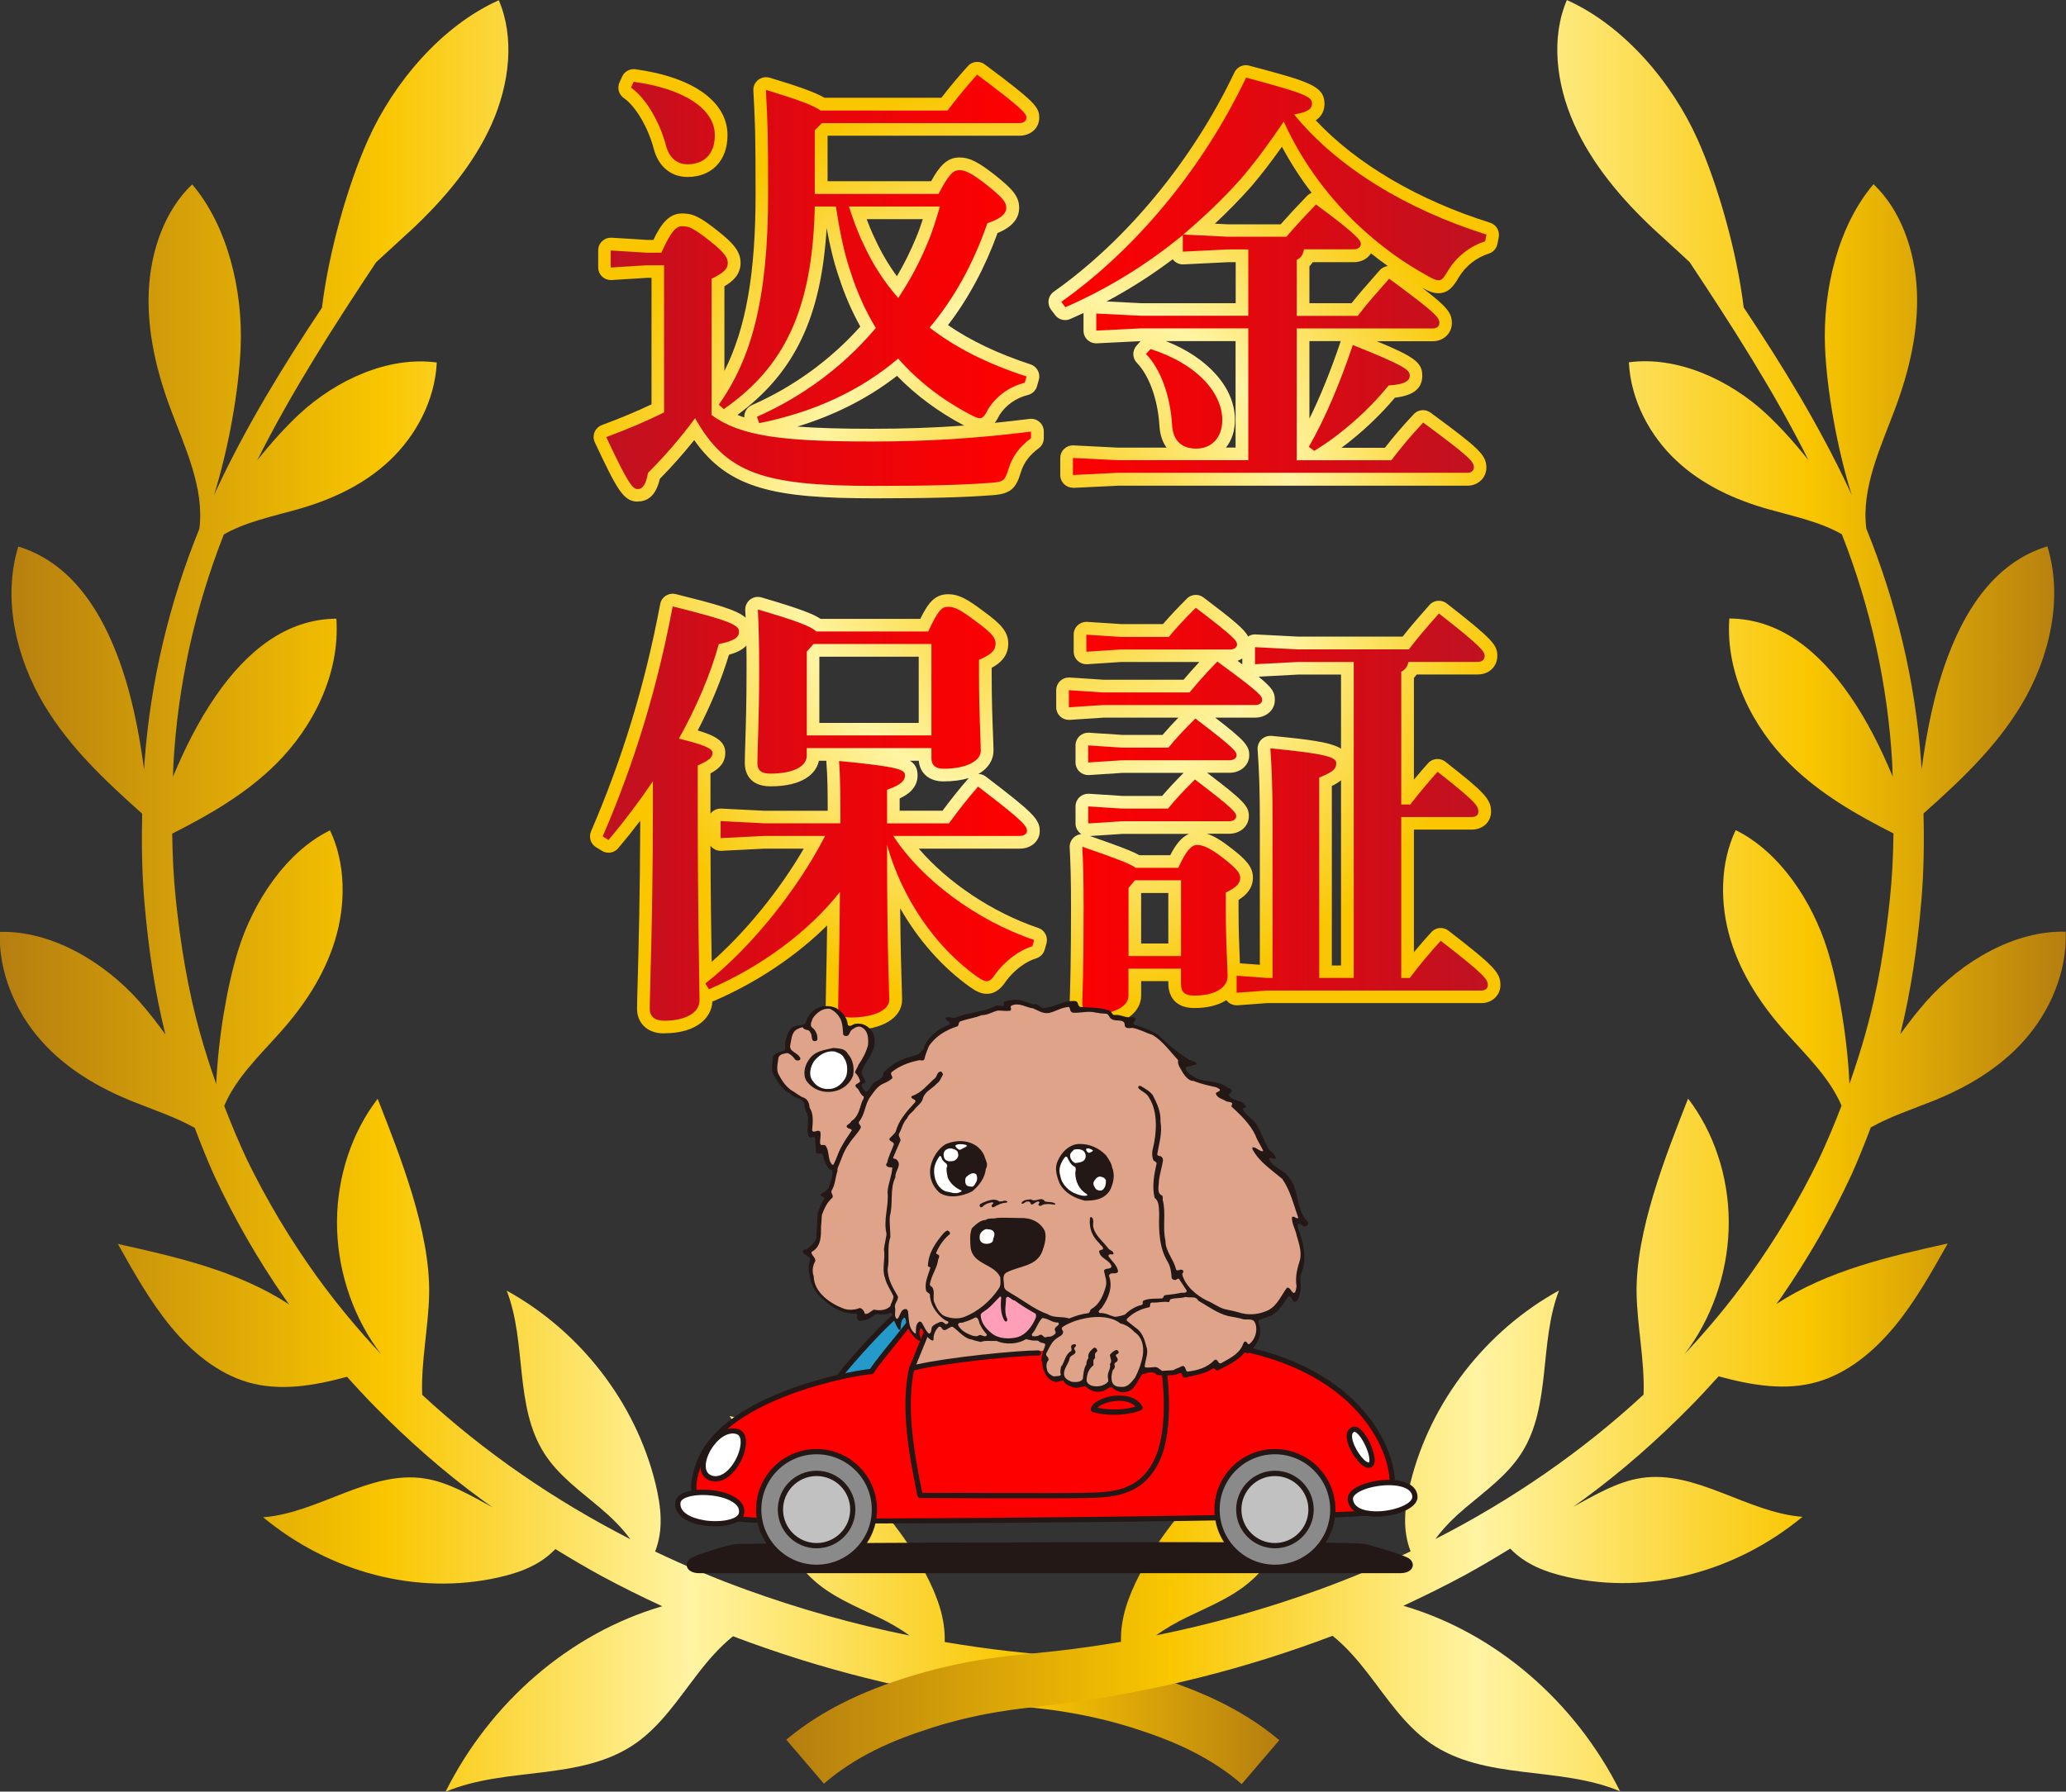 <?xml version="1.0" encoding="UTF-8"?><svg id="b" xmlns="http://www.w3.org/2000/svg" xmlns:xlink="http://www.w3.org/1999/xlink" viewBox="0 0 326.21 282.96"><rect x="0" y="0" width="326.21" height="282.96" fill="#333333" stroke="none"/><defs><style>.h{fill:#fff;}.i{fill:#239aca;}.j{fill:#221714;}.k{fill:url(#f);}.l{fill:url(#g);}.m{fill:#dfa38a;}.n{fill:#ff9eb7;}.o{fill:url(#e);}.p{fill:url(#d);}.q{fill:#c1c1c1;}.r{fill:#8a8a8a;}.s{fill:#231815;}.t{fill:red;}</style><linearGradient id="d" x1="0" y1="141.48" x2="202.01" y2="141.48" gradientTransform="matrix(1, 0, 0, 1, 0, 0)" gradientUnits="userSpaceOnUse"><stop offset="0" stop-color="#b57e10"/><stop offset=".3" stop-color="#f9c600"/><stop offset=".54" stop-color="#fff4a3"/><stop offset=".8" stop-color="#f9c600"/><stop offset="1" stop-color="#b57e10"/></linearGradient><linearGradient id="e" x1="124.19" x2="326.21" xlink:href="#d"/><radialGradient id="f" cx="165.04" cy="86.5" fx="165.04" fy="86.5" r="74.33" gradientTransform="matrix(1, 0, 0, 1, 0, 0)" gradientUnits="userSpaceOnUse"><stop offset="0" stop-color="#f9c600"/><stop offset=".54" stop-color="#fff4a3"/><stop offset="1" stop-color="#f9c600"/></radialGradient><linearGradient id="g" x1="95.16" y1="86.5" x2="234.92" y2="86.5" gradientTransform="matrix(1, 0, 0, 1, 0, 0)" gradientUnits="userSpaceOnUse"><stop offset="0" stop-color="#bf1222"/><stop offset=".21" stop-color="#e00810"/><stop offset=".39" stop-color="#f60204"/><stop offset=".5" stop-color="red"/><stop offset=".65" stop-color="#ef0408"/><stop offset=".95" stop-color="#c5101e"/><stop offset="1" stop-color="#bf1222"/></linearGradient></defs><g id="c"><g><g><path class="p" d="M181.28,264.44c-3.64-1.06-7.35-1.88-11.08-2.44-1.87-.28-3.74-.51-5.61-.67l-5.31-.56c-3.38-.38-6.76-.87-10.12-1.44,.12-3.7-1.12-7.15-3.01-10.77-6.61-12.7-18.16-21.83-30.95-24.92,5.35,7.78,6.19,19.08,12.82,25.5,3.09,3,7.07,4.52,10.82,6.35,1.64,.8,3.27,1.72,4.77,2.82-8.74-1.77-17.36-4.19-25.75-7.23-4.89-1.77-9.71-3.79-14.42-6.04,1.31-3.35,1-6.89,.04-10.8-3.17-12.86-11.97-24.06-23.47-30.4,3.19,8.26,1.17,18.25,5.93,25.7,2.22,3.48,5.66,5.93,8.79,8.58,1.75,1.48,3.45,3.12,4.79,4.97-11.92-6.1-23.06-13.72-32.86-22.8-.2-5.25,1.01-10.8,1.1-15.96,.18-9.78-4.56-21.71-8.13-30.79-4.07,5.29-6.38,12.26-6.42,19.37-.04,7.1,2.2,14.28,6.21,19.95,.24,.34,.49,.68,.75,1.01-3.66-3.89-7.08-8.02-10.22-12.37-4.15-5.78-7.82-11.91-10.94-18.32-1.31-2.79-2.5-5.64-3.61-8.53,1.89-4.45,5.63-8,8.83-11.59,3.71-4.16,6.97-8.98,8.67-14.57,1.71-5.59,1.72-12.05-.79-17.35-6.83,3.34-12.09,11.11-14.53,19.02-1.76,5.72-3.12,13.82-3.44,21.05-.93-2.66-1.8-5.35-2.56-8.07-1.93-6.89-3.07-13.98-3.82-21.1-.36-3.45-.52-6.91-.57-10.38,5.84-2.96,11.57-6.23,16.36-10.97,5.85-5.8,10.17-14.24,9.56-22.98-7.94,.06-14.16,5.14-19.03,12.19-2.72,3.94-4.89,8.27-6.77,12.78,.03-.71,.05-1.43,.08-2.14,.7-12.35,3.41-24.58,7.95-36.13,3.51-2.01,7.75-2.86,11.65-3.97,5.22-1.48,10.36-3.79,14.49-7.67,4.14-3.88,7.19-9.47,7.49-15.52-7.57-1.03-15.85,2.7-21.73,8.17-2.11,1.96-4.4,4.5-6.63,7.29,5.44-10.86,12.04-21.13,18.76-31.27,1.84-1.74,3.75-3.42,5.56-5.11,5.18-4.84,9.88-10.4,12.72-16.77,2.83-6.37,3.63-13.65,1.11-19.52-9.02,4.03-16.6,13-20.64,22.01-3.24,7.25-6.22,17.78-7.28,26.54-6.09,9.15-11.9,18.59-16.64,28.72-.14,.3-.27,.6-.41,.9,2.34-7.51,3.93-16.61,4.21-23.37,.37-9.02-2.1-19.21-7.66-25.72-4.33,4.11-6.58,10.55-6.85,16.92s1.25,12.69,3.45,18.56c2.28,6.1,5.36,12.51,4.54,18.91-4.75,11.66-7.72,24.14-8.65,36.71-.03,.44-.05,.89-.08,1.33-.82-6.18-2.03-12.26-4.21-18-3.12-8.21-7.99-14.9-15.65-17.23-2.56,8.29-.29,17.68,4.06,24.96,4.07,6.81,9.78,12.12,15.5,17.23-.11,4.65-.04,9.3,.35,13.95,.61,7.03,1.6,14.05,3.32,20.92-1.39-1.93-2.78-3.7-4.11-5.2-5.67-6.39-14.02-11.23-22.04-11-.22,6.37,2.48,12.58,6.47,17.11,3.99,4.53,9.17,7.52,14.51,9.67,3.24,1.3,6.73,2.45,9.8,4.17,.95,2.52,1.95,5.02,3.05,7.47,3.15,6.78,6.89,13.28,11.14,19.42,.23,.34,.49,.67,.73,1-8.12-5.29-17.69-7.48-27.06-9.56,2.57,4.59,5.17,9.21,8.46,13.18,3.29,3.97,7.36,7.28,12.03,8.65,5.13,1.5,10.49,.56,15.69-.85,1.46,1.62,2.94,3.23,4.47,4.78,5.24,5.31,10.84,10.27,16.86,14.66,.54,.4,1.1,.78,1.65,1.17-3.49-1.87-6.95-3.97-10.76-4.55-8.67-1.32-16.74,5.47-25.46,6.13,10.54,8.71,24.27,12.38,37.11,9.51,3.59-.8,6.67-2.02,9.03-4.49,2.38,1.46,4.79,2.89,7.24,4.23,3.16,1.7,6.37,3.29,9.63,4.8-14.61,4.27-27.16,15.18-34.21,29.3,9.61-4.05,21.36-1.62,29.98-7.62,4.03-2.8,6.83-7.12,9.88-11.06,1.64-2.13,3.46-4.22,5.53-5.88,13.69,5.2,27.98,8.78,42.49,10.68l5.51,.68c1.71,.18,3.4,.41,5.08,.7,3.36,.57,6.67,1.36,9.91,2.37,3.26,1.03,6.46,2.21,9.34,3.66,2.92,1.46,5.63,3.21,7.99,5.26l5.94-6.94c-6.15-5.18-13.56-8.27-20.73-10.35Z"/><path class="o" d="M326.19,147.15c-8.02-.23-16.37,4.61-22.04,11-1.33,1.5-2.72,3.27-4.11,5.2,1.71-6.87,2.71-13.9,3.32-20.92,.4-4.65,.47-9.3,.35-13.95,5.73-5.11,11.43-10.42,15.5-17.23,4.35-7.28,6.62-16.68,4.06-24.96-7.66,2.32-12.54,9.01-15.65,17.23-2.18,5.74-3.39,11.82-4.21,18-.03-.44-.05-.89-.08-1.33-.93-12.57-3.9-25.04-8.65-36.71-.81-6.41,2.26-12.82,4.54-18.91,2.2-5.88,3.72-12.2,3.45-18.56-.28-6.37-2.52-12.81-6.85-16.92-5.56,6.51-8.03,16.7-7.66,25.72,.28,6.76,1.87,15.86,4.21,23.37-.14-.3-.27-.6-.41-.9-4.74-10.13-10.54-19.57-16.64-28.72-1.07-8.76-4.04-19.29-7.28-26.54-4.04-9.01-11.62-17.98-20.64-22.01-2.52,5.88-1.72,13.15,1.11,19.52,2.83,6.37,7.53,11.93,12.72,16.77,1.81,1.68,3.72,3.37,5.56,5.11,6.72,10.14,13.33,20.42,18.76,31.27-2.23-2.79-4.53-5.33-6.63-7.29-5.87-5.47-14.16-9.19-21.73-8.17,.3,6.05,3.36,11.65,7.49,15.52,4.14,3.88,9.27,6.19,14.49,7.67,3.9,1.11,8.14,1.96,11.65,3.97,4.54,11.55,7.25,23.78,7.95,36.13,.03,.71,.06,1.43,.08,2.14-1.88-4.51-4.05-8.85-6.77-12.78-4.87-7.05-11.09-12.13-19.03-12.19-.61,8.75,3.71,17.19,9.56,22.98,4.79,4.74,10.52,8.01,16.36,10.97-.04,3.47-.21,6.93-.57,10.38-.75,7.12-1.89,14.21-3.82,21.1-.76,2.72-1.63,5.41-2.56,8.07-.33-7.22-1.68-15.32-3.44-21.05-2.44-7.91-7.7-15.68-14.53-19.02-2.51,5.3-2.5,11.76-.79,17.35,1.71,5.59,4.97,10.41,8.68,14.57,3.2,3.59,6.93,7.14,8.83,11.59-1.1,2.88-2.29,5.73-3.61,8.53-3.12,6.41-6.79,12.54-10.94,18.32-3.14,4.35-6.56,8.47-10.22,12.37,.25-.34,.5-.67,.75-1.01,4.01-5.67,6.25-12.85,6.21-19.95-.04-7.1-2.35-14.07-6.42-19.37-3.57,9.08-8.3,21.01-8.13,30.79,.09,5.17,1.3,10.71,1.1,15.96-9.8,9.08-20.94,16.71-32.86,22.8,1.34-1.85,3.04-3.5,4.79-4.97,3.14-2.65,6.57-5.11,8.79-8.58,4.76-7.45,2.74-17.44,5.93-25.7-11.5,6.34-20.3,17.54-23.47,30.4-.96,3.92-1.27,7.46,.04,10.8-4.71,2.25-9.53,4.26-14.42,6.04-8.39,3.05-17.01,5.46-25.76,7.23,1.5-1.1,3.14-2.02,4.77-2.82,3.75-1.83,7.72-3.35,10.82-6.35,6.63-6.42,7.47-17.72,12.82-25.5-12.79,3.1-24.34,12.22-30.95,24.92-1.88,3.62-3.12,7.08-3.01,10.77-3.36,.57-6.73,1.06-10.12,1.44l-5.31,.56c-1.87,.17-3.74,.39-5.61,.67-3.73,.56-7.44,1.38-11.08,2.44-7.16,2.08-14.58,5.18-20.73,10.35l5.94,6.94c2.36-2.04,5.07-3.8,7.99-5.26,2.88-1.45,6.09-2.63,9.34-3.66,3.24-1.01,6.55-1.8,9.91-2.37,1.68-.28,3.37-.52,5.08-.7l5.51-.68c14.51-1.9,28.8-5.48,42.49-10.68,2.06,1.66,3.88,3.75,5.53,5.88,3.05,3.94,5.85,8.26,9.88,11.06,8.63,6,20.38,3.57,29.98,7.62-7.05-14.12-19.61-25.03-34.21-29.3,3.25-1.51,6.47-3.1,9.63-4.8,2.45-1.34,4.86-2.77,7.24-4.23,2.37,2.46,5.44,3.68,9.03,4.49,12.83,2.86,26.56-.8,37.11-9.51-8.73-.66-16.8-7.45-25.46-6.13-3.82,.58-7.28,2.69-10.76,4.55,.55-.39,1.11-.77,1.65-1.17,6.01-4.39,11.62-9.35,16.86-14.66,1.53-1.56,3.01-3.16,4.47-4.78,5.2,1.41,10.56,2.36,15.69,.85,4.67-1.37,8.74-4.69,12.03-8.65,3.29-3.97,5.88-8.59,8.46-13.18-9.37,2.08-18.95,4.27-27.06,9.56,.24-.34,.49-.66,.73-1,4.25-6.15,7.99-12.65,11.13-19.42,1.11-2.46,2.1-4.96,3.05-7.47,3.07-1.73,6.56-2.87,9.8-4.17,5.34-2.14,10.51-5.14,14.51-9.67,3.99-4.53,6.7-10.74,6.47-17.11Z"/></g><g><g><g><path class="k" d="M100.69,79.22c-2.27,0-3.28-1.94-6.77-9.36-.24-.51-.25-1.09-.04-1.61,.21-.52,.63-.92,1.16-1.12,2.93-1.08,5.5-2.16,7.83-3.27v-19.98h-.7l-5.6,.35s-.08,0-.12,0c-.51,0-1-.19-1.37-.54-.4-.38-.63-.91-.63-1.46v-2.69c0-.55,.23-1.08,.63-1.46,.37-.35,.86-.54,1.37-.54,.04,0,.08,0,.12,0l5.6,.35h.99c1.29-2.67,2.54-4.18,4.54-4.18,1.72,0,2.81,.53,5.56,2.7,2.74,2.15,3.67,3.44,3.67,5.11,0,1.82-1.18,2.89-2.55,3.69v13.38c3.42-6.78,4.92-15.47,4.92-27.9,0-9.6-.07-11.32-.35-16.39-.04-.65,.25-1.28,.76-1.68,.36-.28,.79-.43,1.24-.43,.19,0,.39,.03,.58,.08,4.71,1.42,7.21,2.33,8.65,3.17h18.46c1.29-1.68,2.67-3.32,4.18-5,.39-.44,.94-.66,1.49-.66,.42,0,.84,.13,1.19,.4,7.91,5.89,8.59,6.73,8.59,8.4s-1.35,2.85-3.13,2.85h-30.29v7.19h16.35c1.25-2.25,2.43-3.75,4.46-3.75,1.76,0,3.17,.87,5.69,2.83,2.55,2.06,3.75,3.22,3.75,5.12,0,2.28-2.02,3.42-3.41,3.98-2,5.5-4.63,10.38-7.83,14.55,3.58,2.46,7.96,4.54,13.04,6.2,1.02,.33,1.6,1.42,1.3,2.45l-.28,.99c-.2,.69-.74,1.22-1.44,1.39-1.88,.47-3.46,1.59-4.48,3.15-.18,.36-.42,.83-.76,1.25,1.79-.18,3.61-.38,5.5-.62,.08-.01,.16-.02,.25-.02,.49,0,.96,.18,1.32,.5,.43,.38,.68,.93,.68,1.5v1.06c0,.64-.31,1.25-.83,1.62-1.41,1.02-2.35,2.28-2.79,3.76-.76,2.49-1.54,3.4-4.38,3.62-4.63,.36-10.07,.5-18.78,.5-15.68,0-22.99-1.46-28.42-9.19-1.68,2.1-3.52,4.18-5.43,6.12-.54,2.37-1.71,3.57-3.47,3.57Zm25.19-11.85c3.14,.24,6.98,.35,11.77,.35,5.13,0,9.82-.16,14.59-.51-4.02-2.11-7.59-4.75-10.61-7.85-4.54,3.53-9.82,6.21-15.76,8.02Zm-9.44-1.84c.34,.14,.71,.27,1.08,.4-.04-.81,.41-1.6,1.19-1.94,6.55-2.88,12.44-7.16,17.13-12.42-1.35-2.41-2.45-4.95-3.35-7.72-.91-2.62-1.51-5.32-1.97-7.85-.83,14.08-5.05,22.86-14.08,29.53Zm20.4-30.92c.36,.97,.78,2,1.27,3.01,.99,2.18,2.17,4.19,3.51,6.01,1.16-1.97,2.16-3.99,3.03-6.11,.4-.95,.74-1.92,1.06-2.91h-8.88Zm-28.29-6.66c-2.61,0-4.61-1.67-5.33-4.47-.9-3.39-2.84-6.68-4.73-8-.79-.55-1.08-1.6-.67-2.48l.42-.92c.33-.72,1.04-1.16,1.81-1.16,.09,0,.18,0,.27,.02,9.11,1.23,14.55,5.12,14.55,10.41,0,4.01-2.48,6.6-6.32,6.6Z"/><path class="k" d="M169.41,77.03c-.51,0-1.01-.2-1.38-.55-.4-.38-.62-.9-.62-1.45v-2.69c0-.55,.22-1.07,.62-1.45,.37-.35,.87-.55,1.38-.55,.03,0,7.18,.36,7.18,.36h7.6c-.67-.93-1.06-2.13-1.13-3.56-.26-4.07-1.62-7.84-3.55-9.83-.74-.76-.75-1.96-.04-2.74l.62-.69s-6.97,.35-7.01,.35c-.51,0-1.01-.2-1.38-.55-.4-.38-.62-.9-.62-1.45,0,0,0-2.76,0-2.8-.69,.33-1.39,.64-2.09,.95-.26,.11-.53,.17-.8,.17-.62,0-1.21-.28-1.6-.8l-.64-.85c-.32-.43-.46-.98-.38-1.51s.38-1.01,.82-1.32c11.52-8.14,21.92-20.76,28.52-34.63,.34-.71,1.05-1.14,1.81-1.14,.17,0,.34,.02,.52,.07,9.38,2.5,11.89,3.17,11.89,6.04,0,1.1-.46,1.97-1.38,2.6,6.47,6.89,16.13,12.58,27.53,16.17,.97,.31,1.56,1.3,1.36,2.3l-.21,1.06c-.14,.71-.66,1.29-1.35,1.51-2.01,.65-3.71,2-4.77,3.79-.7,1.16-1.48,2.47-3.21,2.47-.87,0-1.69-.39-2.46-.82l-.1-.05c4.02,3.07,4.7,4,4.7,5.6s-1.31,2.85-2.99,2.85h-8.87c5.92,2.44,7.19,3.37,7.19,5.44s-1.45,3.14-4.32,3.48c-2.4,2.86-5.37,5.64-8.43,7.91h6.85c1.37-1.77,2.77-3.4,4.56-5.31,.39-.42,.92-.63,1.46-.63,.41,0,.83,.13,1.19,.39,7.59,5.6,8.81,6.65,8.81,8.69,0,1.6-1.31,2.85-2.99,2.85h-55.24s-7.05,.35-7.08,.35Zm14.68-23.16c6.68,2.64,10.9,7.39,10.9,12.45,0,1.74-.52,3.25-1.42,4.37h1.52v-16.82h-11.01Zm22.66,12.25c1.74-3.53,3.37-7.58,4.95-12.25h-4.95v12.25Zm-26.47-18.23h14.83v-6.48h-1.26s-7.05,.35-7.08,.35c-.51,0-1.01-.2-1.38-.55-.08-.08-.16-.17-.23-.26-3.31,2.49-6.8,4.72-10.44,6.66l5.56,.28Zm33.12,0c1.04-1.32,2.11-2.54,3.32-3.92l1.12-1.27c.34-.4,.81-.63,1.3-.68-.91-.65-1.8-1.31-2.67-2.01-.53,.85-1.53,1.4-2.72,1.4h-6.49c-.15,.24-.32,.45-.51,.65v5.83h6.65Zm-11.19-12.46c1.04-1.19,2.51-2.78,4.15-4.48,.22-.23,.48-.39,.75-.49-1.76-2.3-3.34-4.74-4.7-7.29-1.7,2.39-3.27,4.43-4.84,6.28-1.76,1.98-3.68,3.94-5.75,5.88l2.08,.1h8.31Z"/><path class="k" d="M104.86,163.21c-2.95,0-4.27-1.93-4.27-3.84,0-.82,.04-2.32,.1-4.46,.14-5.17,.37-13.63,.4-25.29-1.12,1.47-2.28,2.92-3.48,4.34-.39,.47-.96,.71-1.53,.71-.36,0-.72-.1-1.05-.3l-.92-.57c-.85-.52-1.18-1.58-.79-2.5,4.98-11.52,8.55-23.27,10.92-35.9,.1-.54,.42-1.02,.89-1.31,.33-.21,.7-.32,1.08-.32,.16,0,.33,.02,.49,.06,6.31,1.58,9.58,2.45,11.03,3.72-.02-.41-.04-.8-.06-1.17-.04-.65,.25-1.27,.75-1.68,.36-.28,.8-.43,1.24-.43,.19,0,.38,.03,.56,.08,5.91,1.73,8.16,2.59,9.35,3.39h15.74c1.2-2.45,2.27-3.89,4.38-3.89,1.76,0,3.11,.81,5.67,2.74,2.59,1.89,3.84,3.14,3.84,5.06s-1.19,3.05-2.62,3.82v.92c0,4.14,.12,7.42,.21,9.59,.04,1.16,.08,2.03,.08,2.59,0,1.29-.69,2.7-2.39,3.67,.41,0,.83,.14,1.18,.41,7.47,5.7,8.51,6.74,8.51,8.6,0,1.58-1.35,2.78-3.13,2.78h-15.97c4.58,5.35,11.62,10.08,18.88,12.53,1.01,.34,1.57,1.42,1.28,2.44l-.28,.99c-.19,.66-.7,1.17-1.35,1.37-1.64,.49-3.45,1.85-4.71,3.53-.54,.79-1.43,2.07-3.09,2.07-.92,0-1.69-.41-2.63-1.07-4.36-3.09-8.19-7.45-11.04-12.45,.07,6.71,.19,10.62,.26,12.63,.03,.89,.05,1.46,.05,1.79,0,2.94-3.18,4.83-8.09,4.83-2.94,0-3.98-1.84-3.98-3.56,0-.69,.03-1.84,.06-3.47,.05-2.28,.12-5.39,.17-9.51-4.84,4.81-11.11,9.02-17.84,11.92-.09,.04-.19,.07-.28,.1-.1,2.53-2.46,5.02-7.59,5.02Zm7.32-29.62c.03,7.86,.12,14.12,.19,18.32,5.35-4.71,10.71-11.29,14.54-17.88h-6.13s-6.96,.35-6.99,.35c-.51,0-1-.2-1.38-.55-.08-.08-.16-.16-.22-.25Zm-.01-5.08c.07-.09,.15-.18,.23-.26,.37-.35,.87-.55,1.38-.55,.03,0,6.99,.35,6.99,.35h9.92c0-3.15-.03-5.45-.21-7.69,0-.07,0-.14,0-.21h-1.18c-.43,2.07-2.6,4.04-7.65,4.04-3.76,0-4.05-2.78-4.05-3.63s.03-1.92,.08-3.34c.09-2.68,.2-6.35,.2-11.67,0-1.23,0-2.43-.03-3.59-.72,.77-1.79,1.18-2.75,1.45-1.17,3.88-2.83,7.89-4.93,11.96,2.69,.78,4.35,1.68,4.35,3.49,0,1.7-1.06,2.59-2.34,3.29v6.36Zm36.64-.46c1.35-1.81,2.78-3.61,4.11-5.12,.01-.02,.03-.03,.04-.05-1.07,.33-2.39,.53-3.99,.53-2.24,0-3.73-1.27-3.9-3.26h-1.39c.86,.54,1.2,1.27,1.2,2.32,0,1.96-1.52,3.03-2.83,3.63v1.94h6.76Zm-3.75-13.88v-10.45h-15.69v10.45h15.69Z"/><path class="k" d="M172.74,162.15c-2.33,0-3.84-1.48-3.84-3.77,0-.2,.01-.55,.03-1.1,.05-1.73,.18-5.77,.18-13.77,0-4.75-.08-7.14-.21-9.67-.04-.66,.26-1.3,.79-1.7,.31-.23,.67-.37,1.05-.4-.1-.07-.2-.14-.29-.23-.4-.38-.63-.91-.63-1.46v-2.69c0-.55,.23-1.08,.63-1.46,.37-.35,.86-.54,1.37-.54,.04,0,.09,0,.13,0l5.32,.35h6.22c1.07-1.25,2.16-2.4,3.4-3.65h-9.62l-5.32,.35s-.09,0-.13,0c-.51,0-1-.19-1.37-.54-.4-.38-.63-.91-.63-1.46v-2.69c0-.55,.23-1.08,.63-1.46,.37-.35,.86-.54,1.37-.54,.04,0,.09,0,.13,0l5.32,.35h6.29c.8-.94,1.62-1.82,2.5-2.73h-11.84l-5.32,.35s-.09,0-.13,0c-.51,0-1-.19-1.37-.54-.4-.38-.63-.91-.63-1.46v-2.69c0-.55,.23-1.08,.63-1.46,.37-.35,.86-.54,1.37-.54,.04,0,.09,0,.13,0l5.32,.35h12.66c.75-.89,1.55-1.79,2.49-2.8h-12.39l-5.32,.35s-.09,0-.13,0c-.51,0-1-.19-1.37-.54-.4-.38-.63-.91-.63-1.46v-2.69c0-.55,.23-1.08,.63-1.46,.37-.35,.86-.54,1.37-.54,.04,0,.09,0,.13,0l5.32,.35h6.65c1.18-1.38,2.38-2.62,3.77-4.02,.39-.39,.9-.59,1.42-.59,.42,0,.85,.13,1.21,.41,4.75,3.6,6.46,5.01,7.04,6.16,.33-.22,.71-.33,1.1-.33,.04,0,6.78,.35,6.78,.35h16.52c1.36-1.75,2.82-3.39,4.23-4.99,.39-.44,.94-.67,1.5-.67,.43,0,.87,.14,1.23,.42,7.35,5.74,7.99,6.58,7.99,8.3,0,1.45-1.08,2.92-3.13,2.92h-9.6c-.13,.19-.28,.38-.44,.54v16.07c.8-.96,1.57-1.86,2.25-2.61,.39-.43,.94-.65,1.48-.65,.43,0,.87,.14,1.24,.43,6.03,4.75,7.21,5.86,7.21,7.87,0,1.65-1.29,2.85-3.06,2.85h-9.12v19.36c.91-1.1,1.86-2.19,2.76-3.17,.39-.43,.93-.65,1.47-.65,.43,0,.86,.14,1.22,.42,7.21,5.58,8.21,6.62,8.21,8.59,0,1.6-1.31,2.85-2.99,2.85h-33.85l-4.67,.35s-.1,0-.15,0c-.5,0-.99-.19-1.36-.53-.1-.09-.18-.19-.26-.29-1.17,.76-2.84,1.25-5.04,1.25-3.72,0-4.12-2.74-4.12-3.91v-.34h-4.29v2.32c0,2.33-2.33,4.83-7.45,4.83Zm39-9.67v-29.25c-.43,.36-.93,.65-1.45,.9v28.35h1.45Zm-12.82-.09v-23.05c0-4.24-.11-7.72-.35-10.97-.04-.59,.18-1.16,.6-1.58,.38-.37,.88-.57,1.4-.57,.06,0,.13,0,.19,0,6,.57,9.36,1,10.98,2.02v-11.7h-6.8l-6.22,.33c2.28,1.85,2.57,2.53,2.57,3.69,0,1.58-1.35,2.78-3.13,2.78h-6.29c4.73,3.64,5.38,4.46,5.38,5.93,0,1.58-1.35,2.78-3.13,2.78h-3.52c5.83,4.44,6.59,5.27,6.59,6.85s-1.35,2.78-3.13,2.78h-3.49c1.1,.34,2.29,1.06,3.87,2.3,2.3,1.79,3.39,2.94,3.39,4.62s-1.03,2.76-2.27,3.53v1.5c0,3.43,.12,6.08,.2,8.01,0,.17,.02,.34,.02,.5l3.14,.23Zm-14.45-3.38v-7.97h-4.29v7.97h4.29Zm.31-13.95c.76-1.49,1.7-2.83,2.96-3.36h-10.48l-5.16,.34c4.46,1.55,6.6,2.35,7.8,3.03h4.88Zm11.37-30.15v-.92c-.22,.15-.47,.28-.74,.38,.26,.19,.5,.37,.74,.55Z"/></g><g><path class="l" d="M162.79,69.22c-1.77,1.27-2.97,2.9-3.54,4.82-.57,1.84-.78,2.05-2.62,2.2-4.6,.35-9.98,.5-18.62,.5-17.7,0-23.37-2.05-28.26-10.69-2.34,3.19-4.96,6.16-7.44,8.64-.28,1.7-.78,2.55-1.63,2.55s-1.63-1.13-4.96-8.21c3.26-1.2,6.3-2.48,9.13-3.9v-23.23h-2.76l-5.67,.35v-2.69l5.67,.35h2.34c1.56-3.54,2.41-4.18,3.26-4.18,.99,0,1.63,.14,4.32,2.27,2.62,2.05,2.9,2.83,2.9,3.54,0,.85-.5,1.49-2.55,2.48v21.53c4.53,3.33,11.05,4.18,25.28,4.18,8.99,0,16.57-.5,25.14-1.56v1.06ZM100.05,12.92c7.86,1.06,12.82,4.25,12.82,8.43,0,3.12-1.84,4.6-4.32,4.6-1.7,0-2.9-1.06-3.4-2.97-.99-3.75-3.19-7.51-5.52-9.14l.42-.92Zm19.47,52.9c7.08-3.12,13.6-7.86,18.77-14.02-1.63-2.69-2.9-5.52-3.9-8.57-1.2-3.47-1.84-7.01-2.41-10.62h-3.33c-.35,16.43-4.89,25.42-14.38,32.01l-.78-.71c5.17-7.29,7.79-16.78,7.79-33.21,0-9.56-.07-11.33-.35-16.5,5.17,1.56,7.58,2.48,8.64,3.26h20.04c1.28-1.7,2.76-3.54,4.67-5.67,7.22,5.38,7.79,6.16,7.79,6.8,0,.5-.42,.85-1.13,.85h-31.16l-1.13,1.13v10.06h19.54c1.63-3.12,2.34-3.75,3.26-3.75,.99,0,1.91,.42,4.46,2.41,2.55,2.05,2.97,2.69,2.97,3.54,0,.99-.99,1.77-2.97,2.41-2.27,6.52-5.31,11.97-9.13,16.5,4.11,3.19,9.21,5.74,15.3,7.72l-.28,.99c-2.55,.64-4.53,2.2-5.74,4.11-.5,.99-.85,1.49-1.35,1.49-.35,0-.85-.21-1.49-.57-4.6-2.41-8.36-5.38-11.4-8.85-6.09,5.17-13.46,8.5-21.95,10.2l-.35-.99Zm14.52-33.21c.64,1.98,1.35,3.97,2.27,5.88,1.42,3.12,3.26,6.02,5.52,8.57,1.84-2.76,3.4-5.67,4.67-8.78,.78-1.84,1.34-3.75,1.91-5.67h-14.38Z"/><path class="l" d="M205.88,39.41c-.14,.85-.5,1.35-1.13,1.63v8.85h9.63c1.49-1.98,3.04-3.68,4.96-5.88,7.29,5.38,7.93,6.09,7.93,7.01,0,.57-.5,.85-.99,.85h-21.53v20.82h14.94c1.49-1.98,2.97-3.75,5.03-5.95,7.29,5.38,8,6.16,8,7.08,0,.57-.5,.85-.99,.85h-55.24l-7.08,.35v-2.69l7.08,.35h20.61v-20.82h-16.92l-7.08,.35v-2.69l7.08,.35h16.92v-10.48h-3.26l-7.08,.35v-2.62c-5.67,4.67-11.9,8.5-18.55,11.4l-.64-.85c11.33-8,22.09-20.54,29.18-35.41,9.56,2.55,10.41,3.04,10.41,4.11,0,.64-.42,1.35-2.83,1.7,6.8,8.36,17.77,15.01,30.38,18.98l-.21,1.06c-2.41,.78-4.53,2.41-5.88,4.67-.64,1.06-.92,1.49-1.49,1.49-.35,0-.85-.21-1.49-.57-10.13-5.52-18.34-14.31-22.94-24.5-2.05,3.04-4.25,6.09-6.66,8.92-2.83,3.19-5.95,6.16-9.21,8.92l7.01,.35h9.28c1.13-1.35,2.97-3.33,4.67-5.1,6.73,4.96,7.08,5.74,7.08,6.23s-.42,.85-1.13,.85h-7.86Zm-24.22,15.72c7.58,2.41,11.33,7.08,11.33,11.19,0,2.9-1.77,4.53-4.11,4.53-2.12,0-3.68-1.06-3.82-3.82-.28-4.46-1.77-8.71-4.11-11.12l.71-.78Zm25,15.44c2.62-4.6,4.89-9.98,6.94-16.08,8.36,3.33,8.99,3.97,8.99,4.82s-.78,1.42-3.33,1.56c-3.19,3.97-7.65,7.86-11.75,10.34l-.85-.64Z"/><path class="l" d="M95.16,132.1c5.17-11.97,8.71-23.87,11.05-36.33,8.78,2.2,10.48,2.9,10.48,3.97,0,.99-.85,1.49-3.19,1.98-1.34,4.82-3.47,9.84-6.3,14.94,3.82,.92,5.31,1.56,5.31,2.2,0,.85-.57,1.2-2.34,2.05v6.73c0,16.92,.28,27.76,.28,30.38,0,1.91-2.2,3.19-5.59,3.19-1.49,0-2.27-.71-2.27-1.84,0-2.83,.5-14.02,.5-31.94v-4.04c-2.05,3.04-4.39,6.16-7.01,9.28l-.92-.57Zm45.89-.07c4.39,6.8,13.03,13.31,22.24,16.43l-.28,.99c-2.12,.64-4.25,2.27-5.74,4.25-.64,.92-.99,1.27-1.49,1.27-.35,0-.78-.21-1.49-.71-6.8-4.82-11.97-12.68-14.23-20.82,0,16.93,.35,23.02,.35,24.43,0,1.77-2.62,2.83-6.09,2.83-1.35,0-1.98-.5-1.98-1.56,0-1.98,.21-7.79,.28-18.27-4.96,6.3-12.46,11.83-20.68,15.37l-.57-.92c7.08-5.52,14.52-14.73,18.91-23.3h-9.56l-6.94,.35v-2.69l6.94,.35h11.97c0-4.18,0-7.08-.21-9.84,9.77,.92,10.41,1.42,10.41,2.27,0,.78-.57,1.49-2.83,2.27v5.31h9.77c1.49-2.05,3.12-4.11,4.6-5.81,7.15,5.45,7.72,6.23,7.72,7.01,0,.43-.42,.78-1.13,.78h-19.97Zm-13.67-12.68c0,1.77-2.27,2.83-5.74,2.83-1.42,0-2.05-.5-2.05-1.63,0-2.34,.28-6.8,.28-15.01,0-3.33-.07-6.66-.21-9.28,6.3,1.84,8.43,2.69,9.21,3.47h17.7c1.63-3.54,2.2-3.89,3.12-3.89,.99,0,1.84,.35,4.46,2.34,2.62,1.91,3.05,2.62,3.05,3.47,0,.99-.57,1.7-2.62,2.55v2.2c0,6.3,.28,10.55,.28,12.18s-2.34,2.83-5.88,2.83c-1.28,0-1.91-.57-1.91-1.63v-1.63h-19.69v1.2Zm19.69-3.19v-14.45h-18.62l-1.06,1.2v13.24h19.69Z"/><path class="l" d="M187.82,109.37c1.28-1.56,2.62-3.05,4.39-4.89,6.87,5.03,7.08,5.45,7.08,6.09,0,.42-.42,.78-1.13,.78h-24.01l-5.38,.35v-2.69l5.38,.35h13.67Zm-1.77,27.69c1.2-2.69,2.12-3.61,2.9-3.61,.92,0,1.98,.35,4.25,2.12,2.27,1.77,2.62,2.41,2.62,3.05,0,.85-.5,1.49-2.27,2.34v2.69c0,5.38,.28,8.92,.28,10.55,0,1.77-1.98,3.04-5.24,3.04-1.49,0-2.12-.5-2.12-1.91v-2.34h-8.29v4.32c0,1.42-1.84,2.83-5.45,2.83-1.2,0-1.84-.57-1.84-1.77,0-.85,.21-4.53,.21-14.87,0-4.6-.07-7.08-.21-9.77,5.31,1.84,7.58,2.69,8.43,3.33h6.73Zm-1.49-36.47c1.27-1.56,2.55-2.9,4.25-4.6,6.16,4.67,6.51,5.24,6.51,5.81,0,.43-.42,.78-1.13,.78h-17.28l-5.38,.35v-2.69l5.38,.35h7.65Zm-.07,17.49c1.27-1.56,2.55-2.9,4.25-4.6,6.16,4.67,6.51,5.24,6.51,5.81,0,.42-.42,.78-1.13,.78h-16.92l-5.38,.35v-2.69l5.38,.35h7.29Zm-.07,9.63c1.27-1.56,2.55-2.9,4.25-4.6,6.16,4.67,6.52,5.24,6.52,5.81,0,.43-.42,.78-1.13,.78h-16.85l-5.38,.35v-2.69l5.38,.35h7.22Zm-5.24,11.33l-.99,1.2v10.76h8.29v-11.97h-7.29Zm34.56-34.49h-8.85l-6.73,.35v-2.69l6.73,.35h17.56c1.49-1.98,3.12-3.82,4.75-5.67,6.8,5.31,7.22,6.02,7.22,6.73,0,.5-.35,.92-1.13,.92h-10.91c-.14,.78-.57,1.27-1.13,1.56v20.96h1.42c1.27-1.63,2.9-3.61,4.32-5.17,6.02,4.74,6.44,5.38,6.44,6.3,0,.5-.35,.85-1.06,.85h-11.12v25.42h1.34c1.49-1.98,3.26-4.11,4.89-5.88,6.87,5.31,7.44,6.09,7.44,7.01,0,.57-.5,.85-.99,.85h-33.92l-4.75,.35v-2.69l4.75,.35h.92v-25.14c0-4.82-.14-8.21-.35-11.12,8.92,.85,10.41,1.42,10.41,2.34,0,.99-.64,1.42-2.69,2.27v31.65h5.45v-49.93Z"/></g></g><g><path class="s" d="M136.88,189.88c.32-.87-5.41-4.01-5.44-4.98-.12-.19-.37-.16-.53-.28-.56-.7-.84-1.5-1.03-2.35-.32-.32-.91,.25-1.05-.34,0-.76-.14-1.46-.12-2.22-.04-.05-.09-.11-.14-.16-.28-.03-.55,.23-.81,.03-.63-1.08,.1-2.36-.27-3.56-.27-.56-.52-1.14-.48-1.79-.48-.92-1.61-.73-2.24-1.51-1.37-.62-2.07-2.06-2.78-3.24-.24-.69,.01-1.51,.01-2.27,.07-.92,1.12-1.05,1.8-1.28,.41-.34,.04-.92,.19-1.4,.3-.89,.41-2.09,1.52-2.44,.52-.25,1.3,0,1.69-.54,.27-.97,.91-1.95,1.89-2.35,.91-.42,2.1-.4,2.98,.03,.93,.6,1.74,1.53,1.79,2.63,.39,.45,.78-.14,1.2-.16,1.06-.18,2.01,.29,2.63,1.18,.52,.87,.52,2.13,.12,3.04-.45,1.2-1.41,2.15-1.76,3.37,.03,.62,.48,1.07,.64,1.63-.19,.16-.5,.18-.61,.45-.01,.45,.33,.77,.61,1.1,.5-.02,3.16,5.24,3.44,4.95l-3.24,12.46Z"/><path class="m" d="M132.61,160.74c.43,.77,.46,1.71,.52,2.62,.12,.27,.44,.31,.7,.23,.4-.27,.36-.84,.82-1.05,.39-.28,.89-.55,1.36-.32,1.06,.54,1.13,1.72,1.05,2.81-.29,1.14-.84,2.19-1.53,3.16-.09,.45-.48,.77-.52,1.23,.43,.36,.61,.82,.8,1.28-.03,.48-1.12,.45-.6,1.05,.57,.41,.55,1.13,1.21,1.45,.05,.38-.23,.61-.32,.92-.39,1.09-.57,2.33-1.69,3.01-.07,.49-1.21,.61-.45,1.07,.2,.07,.52,.09,.57,.36-.55,.81-1.12,1.61-1.57,2.46-.56,.91-.81,1.93-1.28,2.85-.09,.11-.21,.11-.32,.04-.74-.86-.33-2.21-1.08-3.04-.25-.13-.66,.14-.77-.22-.1-.64,.18-1.28,0-1.92-.42-.44-1,.34-1.28-.2,.1-1.18,.28-2.6-.39-3.56-.04-.62-.23-1.25-.84-1.57-.77-.25-1.39-.87-2.12-1.25-.93-.69-1.5-1.62-1.99-2.55-.34-.8-.07-1.78,.04-2.62,.26-.53,.87-.57,1.37-.67,.49,.14,.96,.57,1.24,1.03,.17,.17,.43,.17,.64,.12,.2-.07,.27-.32,.12-.45-.41-.84-1.82-.89-1.5-2.06,.19-.83,.16-1.8,.96-2.34,.33-.15,.63-.37,1.02-.35,.23,.59,.98,.2,1.15,.8,.43,.41-.02,1.54,.91,1.35,.09-.03,.15-.12,.22-.19,.07-.84-.27-1.55-.92-2.01-.27-.45,.06-.95,.19-1.39,.62-.89,1.56-1.63,2.68-1.5,.6,.25,1.25,.8,1.57,1.41"/><path class="s" d="M133.86,166.43c.85,.92,1.05,2.21,.84,3.43-.45,1.29-1.7,2.28-3.01,2.5-1.71,.35-3.37-.28-4.36-1.66-.63-1.07-.25-2.49,.44-3.4,.93-1.37,2.46-1.45,3.83-1.8,.83,.12,1.8,.03,2.26,.93"/><path class="h" d="M133.28,167.11c.54,.78,.61,1.96,.33,2.88-.48,1.09-1.54,2.03-2.8,2-1.07,.05-2-.48-2.57-1.39-.6-.88-.26-2.2,.3-3.01,.82-1.03,1.92-1.67,3.22-1.53,.57,.21,1.25,.41,1.51,1.05"/><polygon class="m" points="149.05 202.85 137.42 219.94 174.69 221.13 179.91 204.75 149.05 202.85"/><path class="i" d="M132.45,217.48c1.77-.54,4.47-.81,5.16-.88,1.77-2.11,5.7-7.82,6.8-8.9l-1.91-1.35c-3.93,3.8-8.55,8.42-10.05,11.13"/><path class="t" d="M143.36,209.23c-1.06,1.48-4.44,5.35-5.75,7.37-2.93,.2-22.92,3.9-27.05,14.03-3.13,7.67,1.22,9.14,9.29,9.49,7.05,.3,94.97-.2,98.01-1.42,5.05-2.01,1.82-22.61-25.34-26.35,0,0-15.13-.31-25.85,.77-10.73,1.09-22.4,2.72-22.4,2.72,0,0,1.09-3.53,2.04-5.57l-2.95-1.05Z"/><path class="s" d="M116.16,244.26c-1.2,.2-6.21,1.66-6.96,2.27-.75,.61-.3,1.52,1.21,1.52h110.68c1.51,0,1.97-.91,1.21-1.52-.76-.61-5.64-1.95-6.82-2.27-1.66-.45-97.51-.3-99.33,0"/><path class="s" d="M116.09,243.85h0c-1.09,.18-6.28,1.65-7.16,2.35-.43,.36-.61,.84-.45,1.29,.22,.6,.93,.97,1.93,.97h110.68c.99,0,1.72-.36,1.93-.97,.16-.45-.02-.93-.46-1.29-.71-.56-4.18-1.59-6.97-2.35-2.18-.6-98.89-.11-99.5,0m99.29,.81c3.66,1,6.21,1.84,6.65,2.19,.07,.06,.25,.22,.19,.37-.07,.2-.46,.41-1.14,.41H110.41c-.69,0-1.07-.21-1.14-.4,0-.02,0-.04,0-.06,0-.13,.14-.26,.2-.31,.66-.52,5.58-1.98,6.77-2.18,2.63-.4,97.15-.41,99.16,0"/><path class="s" d="M143.03,208.99l-2,2.51c-1.33,1.62-2.82,3.45-3.66,4.71-3.43,.32-23.04,4.07-27.2,14.27-.7,1.72-1.05,3.17-1.05,4.4,0,.99,.23,1.83,.68,2.55,1.47,2.29,5.07,2.9,10.02,3.11,6.04,.26,94.87-.11,98.19-1.44,1.69-.68,2.53-3.11,2.16-6.18-.79-6.49-7.5-18.2-27.6-20.97-.22-.03-.44,.13-.47,.36-.03,.23,.13,.43,.37,.47,19.59,2.69,26.11,13.99,26.88,20.25,.33,2.69-.32,4.77-1.64,5.3-2.77,1.11-88.78,1.78-97.85,1.38-4.05-.17-8-.62-9.35-2.73-.85-1.34-.71-3.35,.44-6.18,4.07-9.99,23.85-13.58,26.7-13.78,.12,0,.24-.07,.31-.19,.79-1.23,2.35-3.12,3.72-4.81l2.03-2.55c.14-.18,.1-.42-.08-.57-.17-.15-.45-.1-.59,.08"/><path class="s" d="M141.3,207.39c-2.04,1.53-7.34,7.43-8.96,9.57-.14,.18-.1,.44,.08,.58,.18,.14,.44,.11,.58-.08,1.57-2.05,6.86-7.94,8.81-9.41,.18-.14,.22-.4,.08-.58-.14-.19-.4-.22-.58-.08"/><path class="s" d="M146.01,209.98l-2.42,5.96c-.06,.15-.04,.31,.07,.43,.1,.12,.27,.17,.42,.13,4.51-1.2,16.48-2.41,19.88-2.41,.23,0,.42-.19,.42-.41s-.18-.41-.42-.41c-3.26,0-14.27,1.09-19.29,2.24,.46-1.15,2.12-5.21,2.12-5.21,.02-.05,.03-.1,.03-.16,0-.16-.1-.32-.26-.38-.21-.09-.46,.01-.55,.23"/><path class="s" d="M175.26,220.55c-1.41,.29-2.9,1.03-3.04,2.02-.02,.2,.11,.4,.31,.45,2.76,.75,6.06,.42,7.65-.32,.11-.05,.18-.15,.22-.26,.03-.11,.02-.23-.04-.33-1.01-1.71-3.3-1.93-5.11-1.56m.18,.82c1.34-.28,2.96-.17,3.87,.77-1.45,.48-3.86,.64-6.02,.19,.35-.34,1.08-.74,2.15-.96"/><path class="h" d="M213.21,236.78c-.2-2.63,10.06-4.15,10.2-.4,.1,2.63-9.89,4.34-10.2,.4"/><path class="j" d="M213.89,235.07c-.96,.64-1.12,1.3-1.09,1.75,.14,1.84,2.12,2.87,5.15,2.69,2.88-.16,5.94-1.41,5.87-3.13-.03-.87-.52-1.59-1.42-2.04-2.26-1.15-6.57-.56-8.52,.74m-.26,1.64c0-.38,.38-.72,.72-.95,1.71-1.13,5.74-1.68,7.68-.69,.64,.33,.95,.76,.97,1.32,.04,1.02-2.43,2.12-5.09,2.28-1.98,.11-4.15-.33-4.27-1.92v-.05Z"/><path class="h" d="M213.65,225.77c1.36-.54,3.86,5.01,2.65,5.61-1.21,.61-4.64-4.81-2.65-5.61"/><path class="j" d="M213.5,225.38c-.34,.14-.77,.46-.85,1.18,0,.08-.02,.18-.02,.27,0,1.6,1.51,3.91,2.6,4.68,.6,.42,1.02,.36,1.27,.24,1.16-.57,.2-2.95-.12-3.67-.7-1.57-1.83-3.11-2.87-2.7m2.21,5.45c-1.04-.73-2.37-3.02-2.23-4.17,.03-.35,.2-.46,.34-.51,.23-.1,1.04,.6,1.79,2.25,.73,1.61,.66,2.52,.51,2.59-.02,0-.15,0-.41-.17m-2.21-5.45h0Z"/><path class="h" d="M116.49,226.13c2.49,.86-.69,8.42-4.15,7.34-3.47-1.06,.63-8.55,4.15-7.34"/><path class="s" d="M112.99,226.77c-1.64,1.46-2.66,3.84-2.32,5.43,.18,.84,.71,1.42,1.53,1.67,2.2,.68,4.4-1.64,5.26-4.27,.22-.67,.33-1.29,.33-1.83,0-1.04-.4-1.78-1.17-2.04-1.14-.39-2.43-.03-3.63,1.03m-.54,6.3c-.52-.16-.85-.51-.97-1.05-.28-1.3,.64-3.37,2.06-4.64,.55-.49,1.65-1.26,2.8-.86,.77,.26,.72,1.6,.33,2.81-.73,2.2-2.54,4.26-4.23,3.74"/><path class="h" d="M107.04,237.27c.36-2.61,10.7-1.95,10.05,1.74-.45,2.58-10.58,2.18-10.05-1.74"/><path class="s" d="M108.06,235.73c-1.08,.43-1.37,1.04-1.44,1.49-.02,.11-.02,.23-.02,.34,0,1.65,1.67,2.93,4.49,3.36,2.85,.44,6.11-.14,6.4-1.84,.15-.86-.18-1.65-.96-2.28-1.97-1.61-6.31-1.93-8.48-1.07m3.17,4.37c-1.96-.3-3.98-1.2-3.77-2.77,.05-.4,.52-.68,.91-.82,1.91-.75,5.96-.44,7.64,.94,.55,.44,.77,.93,.67,1.5-.18,1-2.83,1.57-5.46,1.16"/><path class="r" d="M128.93,247.55c5.04,0,9.13-4.1,9.13-9.13s-4.09-9.15-9.13-9.15-9.14,4.09-9.14,9.15,4.09,9.13,9.14,9.13"/><path class="s" d="M119.38,238.41c0,5.26,4.29,9.55,9.55,9.55s9.55-4.28,9.55-9.55-4.29-9.56-9.55-9.56-9.55,4.29-9.55,9.56m.83,0c0-4.81,3.91-8.73,8.72-8.73s8.72,3.92,8.72,8.73-3.91,8.71-8.72,8.71-8.72-3.91-8.72-8.71"/><path class="r" d="M201.3,247.55c5.05,0,9.14-4.1,9.14-9.13s-4.09-9.15-9.14-9.15-9.13,4.09-9.13,9.15,4.09,9.13,9.13,9.13"/><path class="s" d="M191.75,238.41c0,5.26,4.28,9.55,9.55,9.55s9.56-4.28,9.56-9.55-4.28-9.56-9.56-9.56-9.55,4.29-9.55,9.56m.83,0c0-4.81,3.91-8.73,8.72-8.73s8.73,3.92,8.73,8.73-3.91,8.71-8.73,8.71-8.72-3.91-8.72-8.71"/><path class="s" d="M183.24,213.27c-.22,.05-.36,.28-.31,.5,.5,2.09,1.94,11.67-.78,16.97-2.46,4.83-6.67,4.93-10.74,5.03-3.9,.09-23.07,0-25.79,0-.95-4.62-1.81-9.38-1.81-13.87,0-1.97,.17-3.89,.56-5.72,0-.03,0-.06,0-.09,0-.19-.13-.36-.32-.4-.23-.05-.45,.09-.5,.31-1.37,6.24-.1,13.43,1.32,20.26,.04,.19,.21,.33,.4,.33,.22,0,21.96,.1,26.16,0,4.11-.1,8.77-.21,11.47-5.48,2.82-5.53,1.36-15.4,.84-17.55-.06-.23-.28-.36-.5-.31"/><path class="q" d="M128.93,244.12c3.15,0,5.71-2.56,5.71-5.71s-2.56-5.72-5.71-5.72-5.71,2.56-5.71,5.72,2.56,5.71,5.71,5.71"/><path class="s" d="M122.81,238.41c0,3.37,2.75,6.12,6.12,6.12s6.13-2.75,6.13-6.12-2.75-6.13-6.13-6.13-6.12,2.75-6.12,6.13m.83,0c0-2.92,2.38-5.29,5.3-5.29s5.3,2.37,5.3,5.29-2.38,5.29-5.3,5.29-5.3-2.37-5.3-5.29"/><path class="q" d="M201.3,244.12c3.15,0,5.72-2.56,5.72-5.71s-2.56-5.72-5.72-5.72-5.71,2.56-5.71,5.72,2.56,5.71,5.71,5.71"/><path class="s" d="M195.18,238.41c0,3.37,2.75,6.12,6.13,6.12s6.12-2.75,6.12-6.12-2.74-6.13-6.12-6.13-6.13,2.75-6.13,6.13m.83,0c0-2.92,2.37-5.29,5.29-5.29s5.29,2.37,5.29,5.29-2.38,5.29-5.29,5.29-5.29-2.37-5.29-5.29"/><path class="s" d="M131.45,184.9c.02,.97-.33,1.86-.65,2.73-.32,.41-.78,.73-1.23,.97-.15,.48,.66,.24,.58,.72-.49,.68-.73,1.46-1.03,2.23-.08,1.17-.13,2.36-.2,3.54,.09,1.02-.86,1.6-1.54,2.22-.21,.06-.49-.02-.63,.18,0,.8,1.05,.73,1.17,1.44-.25,.73-.35,1.64-.08,2.39,.03,1.21,.67,2.17,1.32,3.13,1.66,1.71,3.6,3.14,6.02,3.01,.4,.13,.03,.5,.12,.77,.1,.14,.2,.32,.36,.35,.24,.09,.48,0,.68-.08,.75,.03,1.26-.52,1.84-.91,.53-.12,1.19,.1,1.76-.06,.34,.1,.64-.41,.93,0,.22,.88,.52,1.71,1.05,2.46,.11,.03,.18,.1,.27,0,.05-.64,0-1.34,.48-1.82,.11-.16,.25,.01,.32,.12,.09,1.21,.71,2.19,1.57,3.09,.25,.15,.5,.48,.8,.35,.07-.62-.45-1.25-.04-1.83,.07,0,.16-.01,.23,.04,.43,.56,.74,1.24,1.41,1.65,.12,.07,.32,.23,.44,.03-.05-.83,.27-1.53,.84-2.08,.36-.14,.48,.38,.73,.52,.55,.09,.89-.53,1.44-.52,1.02,.71,1.84,1.89,3.08,2.03,.43,.2,.92,.25,1.37,.37,.73-.29,1.69-.1,2.48-.16,1.41,.62,3.36,.54,4.64-.28l.96,.2c.34,.07,.75-.04,1.05,.09,.27,.36,.73,.23,1.04,.48,0,.45-.23,.78-.36,1.16-.07,.57-.39,1.19-.12,1.73,.1,1.25,.6,2.65,1.92,3.05,.56,.2,.97-.23,1.45-.16,.25,.62,.91,.82,1.44,1.03,.63,.23,1.36-.02,1.96-.16,.71,.6,1.53,1.07,2.56,.84,.61-.04,1-.63,1.6-.68,.63,.53,1.36,.95,2.24,.76,1.34-.13,1.8-1.62,2.44-2.53,.12-.49,.69-.21,.97-.51,.51-.07,1.22-.2,1.56,.39,.95,.02,2.1,.12,3.04-.11,.25-.03,.43-.28,.74-.21,.17,.11,.19,.27,.22,.44,.05,.24,.31,.29,.54,.25,1.42-.42,2.98-.5,4.2-1.4,.37-.23,.5,.36,.84,.29,1.46-.79,3.04-1.41,4.23-2.82,.21-.1,.35,.18,.58,.12,1.18-1.1,2.14-2.45,1.84-4.2-.08-.33-.44-.76-.08-1.08l1.85-.68c1.27-.62,1.92-1.96,2.72-3.01,.69-.17,.51,.83,1.1,.84,.53-.34,.66-.94,.8-1.52,.26-.98-.16-1.91,.12-2.89,.84-1.81,.56-4.21-.07-6.06-.12-.58-.48-1.08-.48-1.72,.43-.5,.73,.41,1.23,.29,.21-.13,.6-.38,.41-.71-1.58-1.59-1.46-3.87-2.24-5.79-.32-.7-.73-1.34-1.32-1.9-.82-.66-1.88-1.09-2.46-2.02-.05-.12-.19-.32,0-.41,.16-.02,.32,.02,.49,.08,.14,.02,.37,.11,.47-.06-.14-.68-.96-1.07-1.31-1.66-.57-1.08-.94-2.24-1.55-3.31-.48-1.05-1.73-1.68-2.34-2.62-.16-.28,.23-.34,.4-.44,.11-.18-.07-.32-.17-.46-.67-.75-1.77-.48-2.4-1.34-.16-.32,.3-.46,.41-.71,.06-.54-.57-.4-.8-.7-1.41-1.05-3.4-.69-4.93-1.44-.31-.19-.57-.44-.91-.55-.25-.36-.84-.69-.58-1.16,.56-.09,1.06-.32,1.61-.41l.06-.16c-.42-.48-1.13-.38-1.58-.84-1.59-.98-3.09-2.28-4.49-3.65-1.12-.77-2.39-1.16-3.65-1.57-.66-.25,.14-.66,.1-1.03-.17-.22-.46-.27-.71-.2-.96,.13-1.71-.5-2.73-.35-.34-.11-.34-.5-.64-.66-1.41-.6-3.13-.46-4.72-.63-.41-.17-.2-.85-.77-.92-1.71-.11-3.06,.86-4.69,1.09-.81,.26-1.04-.88-1.91-.55-.7-.28-1.44-.47-2.17-.71-.88-.1-1.75,.04-2.5,.29-.08,.2,.02,.38,.02,.54-.34,.34-.8-.08-1.24,.09-1.96,1.01-4.35,1.01-6.38,1.87-.56,.22-1.08-.31-1.6,.05-.07,.46,1.02,.59,.52,1.1-1.64,.57-3.55,2.03-3.98,3.81l-.83,.85c-.76,.23-1.55,.43-2.28,.71-1.18,.46-2.33,1.18-3.23,2.17,.04,1.27-1.53,1.12-1.92,2.15-.29,.29-.39,.85-.89,.87l-.27,.73c.06,.38-.23,.6-.32,.92-.38,1.09-.56,2.34-1.69,3.01-.07,.48-1.21,.61-.45,1.07,.2,.07,.52,.09,.57,.36-.55,.8-1.12,1.61-1.57,2.46-.56,.91-.81,1.93-1.28,2.85l-.24,1.03Z"/><path class="m" d="M163.06,159.23c.84,.35,1.6,.92,2.6,.75,1.08-.26,2.03-.92,3.17-.95,.14,.32,.12,.77,.55,.91,1.17,.09,2.37-.32,3.56-.03,.57,.11,1.13,.18,1.76,.2,.44,.12,.41,.66,.82,.83,.63,.5,2.16-.19,2.07,1.08,.25,.54,.78,.31,1.25,.32,1.09,.21,2.03,.77,3.08,1.09,1.61,.89,2.82,2.65,4.1,4-.15,.8,.44,1.32,.72,1.97,.39,.57,.96,1.35,1.74,1.32,1.14,.48,2.39,.73,3.61,1.01,.17,.18,.62,.2,.51,.52-.19,.21-.51,.18-.64,.45,.24,.77,1.09,.84,1.65,1.23,.3,.13,.73,.05,.96,.33l-.14,.49c1.44,1.31,3.01,2.84,3.79,4.55,.3,.84,.84,1.59,1.22,2.41,.02,.1-.1,.07-.13,.12-.54-.07-.91-.61-1.48-.64-.16,.05-.09,.27-.05,.35,1.04,1.98,3.04,3.24,4.7,4.68,1.29,1.87,1.78,4.06,2.52,6.14-.35,.22-.66-.41-1.01-.13-.04,1.07,.54,1.87,.73,2.83,.33,1.23,.84,2.48,.55,3.9-.43,1.3-.8,2.74-.55,4.21-.11,.37-.05,.85-.41,1.05-.47-.13-.52-.9-1.09-.86-.94,1.23-1.49,2.8-2.99,3.58-1.23,.57-2.71,.82-4.13,.48-.89-.27-1.79-.48-2.72-.66-1.01-.27-1.85-.98-2.81-1.35-1.62-.78-3.42-2.31-3.89-4.09-.04-.26,.29-.4,.12-.65-.37-.46-1.05,.39-1.15-.35-.41-1.53-1.65-2.71-1.64-4.43-.48-2.05,.14-4.42-.44-6.43,.07-.23,.01-.46-.06-.63-.94-.36-.5-1.59-.52-2.35,.12-1.09,.48-2.12,.64-3.21,.02-.29-.13-.55-.4-.68-.2-.01-.44-.03-.51-.29,.27-1.67,.84-3.35,.51-5.16,.09-1.55-.55-2.88-1.21-4.17-.52-.69-1.21-1.01-1.87-1.44-.09-.06-.22-.02-.33-.02-.14,.09-.1,.25-.05,.38,.54,.53,1.33,.76,1.66,1.48,1.44,2.22,1.21,5.58,.59,8.1-.16,.55-.13,1.26,.09,1.76,.16,.21,.48,.23,.51,.51-.39,1.71-.75,3.65-.31,5.45,.78,.57,.64,1.63,.72,2.52-.1,2.75,.02,5.47,1.39,7.65,.41,.75,.52,1.6,.58,2.49,.12,.25,.41,.34,.64,.29,.18-.05,.32-.29,.51-.17l1.21,1.84c.05,.58-.76,.24-1.12,.42-.74,.16-1.53,.23-2.3,.32-.26,.1-.21,.41-.44,.51-1.01,.08-2.08-.05-2.95,.36-.3,.14,.07,.62-.32,.68-.98,.23-1.86,.78-2.63,1.53-.54,.14-1.07,.37-1.66,.32-.76-.19-1.4-.64-2.28-.57-.09-.05-.14-.1-.2-.2,.06-.32,.45-.48,.59-.76,.95-1.37,1.68-3.12,1.08-4.84-.08-.25,.13-.38,.29-.44,.37-.11,.91,.12,1.12-.32-.12-.96-.96-1.62-1.51-2.4,0-.13,0-.27,.14-.29,.21-.14,.5,.14,.66-.14-.06-.43-.54-.5-.8-.76-.78-1.09-2.01-1.99-2.37-3.27-.23-.55,.25-1.45-.4-1.76-.11,.01-.13,.14-.16,.21-.18,1.6,.37,2.89,1.49,3.95,.14,.33,.68,.54,.56,.93-.18,.14-.46,.07-.61,.32,.12,1.18,1.59,1.28,1.96,2.37-.11,.62-.98,.16-1.19,.71,.14,.82,.53,1.63,.28,2.53-.39,1.34-.94,2.76-2.29,3.53-.24,.18-.16,.52-.46,.64-1.05,.12-2.05,.44-3.01,.84-1.07-.37-2.44-.02-3.4-.68-2.03-.69-3.78-2.14-5.67-3.21-.45-.34-1.21-.53-1.23-1.23,.04-.72-.4-1.69,.4-2.14,1.94-1.05,4.82-.92,5.69-3.47,.32-.93,.63-2.02,.36-3.05-.72-1.51-2.3-2.17-3.94-2.08-1.17,0-2.44-.1-3.65-.02-.55,.19-1.28-.04-1.76,.32-.87,.04-1.53,.71-2.15,1.28-.41,.88-.3,2.05-.23,3.05,.33,2.74,3.65,2.54,4.68,4.7,.03,.6,.14,1.32-.22,1.79-1.3,2-3.34,3.67-5.43,4.49-1.03,.41-2.4,.24-3.36-.23-.77-.59-1.14-1.39-1.46-2.21-.2-.78,.3-2.01-.55-2.46-.23-.25,.02-.55,.04-.8,.3-1.16,1.05-2.14,1.18-3.36,.08-.2,.23-.4,.13-.63-.12-.25-.62-.18-.39-.57,.48-1.04,1.14-2.05,2.12-2.82,.05-.23-.09-.41-.27-.52-.28-.11-.48,.19-.7,.35-1.32,1.54-2.44,3.15-2.51,5.22,.1,.21,.32,.09,.39,.25-.32,1.19-.98,2.32-.67,3.67,.12,.26,.44,.3,.59,.57,.03,1.23,.57,2.27,1.37,3.17,.43,.41,.88,.91,1.45,1.07,.12,.05,.1,.19,.07,.29-.12,.14-.38,.21-.51,.09-.2-.23-.48-.36-.76-.28-.47,.22-.98,.37-1.29,.8-.15,.36-.03,.96-.48,1.05-.54-.48-.75-1.14-1.12-1.72-.1-.16-.34-.27-.48-.12-.55,.44-.44,1.17-.46,1.79h-.16c-1.09-.85-.9-2.26-1.09-3.49-.04-.14-.14-.29-.28-.35-.94-.05-.89,1.12-1.41,1.57-.14,0-.19-.16-.26-.25-.22-.5,.03-1-.09-1.48-.18-.71,.55-1.15,.45-1.83-.77-1.35-1.64-2.69-1.61-4.38,.33-1.62-.14-3.45,.42-4.97,.02-1.11-.19-2.23-.07-3.37,.54-1.95-.05-4.33,.87-6.1-.13-1.01,1.21-2.01,.09-2.86-.16-.1-.43,0-.45-.25,.38-.89,.77-1.8,1.16-2.69,.02-.4-.39-.68-.23-1.08,.46-.8,.58-1.74,1.28-2.44,.16-.49,.68-.87,1.04-1.24,.44-.66,1.31-1.14,1.46-1.92,.3-1.07,1.48-1.51,2.18-2.31,.52-.36,.68-.93,.97-1.41,0-.2-.13-.4-.29-.49-.57-.04-.63,.63-.88,.96-1.19,1.02-2.24,2.46-3.72,2.89-.09,.06-.11,.14-.09,.25,.18,.3,.93,.34,.54,.8-1.31,1.41-2.56,2.84-3.02,4.59-.23,.41-.69,.73-1,1.12-.02,.55,.99,.43,.63,1.09-.31,.89-.78,1.71-.96,2.65-.09,.14-.23,.32-.16,.48,.23,.32,.61,.29,.96,.32-.07,1.31-.64,2.49-.75,3.81,.23,2.35-.71,4.39-.16,6.68-.09,.84-.33,1.6-.41,2.44,.25,1.5-.37,3.08,.16,4.5,.25,1.05,.89,1.93,1.34,2.89,0,.61-.38,1.03-.5,1.59-.67,.66-1.68,.73-2.59,.53-.48,.23-.85,.74-1.41,.68-.1-.39-.39-.89-.84-.93-.71,.31-1.74,.37-2.51,.1-2.08-.77-4.71-2.55-4.74-5.1-.3-.77-.16-1.75,.25-2.4,.07-.59-.64-.91-.61-1.44,1.6-.86,1.51-2.57,1.51-4.1,.11-.61,.06-1.24,.16-1.83,.38-.95,.75-1.89,1.63-2.64,.27-.45-.37-.75-.07-1.21,.53-.9,.53-1.99,.87-2.97l.02-.46c.57-1.28,.91-2.69,1.8-3.85,.51-.89,1.38-1.63,1.87-2.57,.1-.41-.48-.57-.27-.97,.98-1.18,.89-2.76,1.8-3.95,.57-.8,1.16-1.71,2.12-2.09,.46-.18,.93-.45,1.32-.8,.09-.36-.32-.56-.15-.93,1.24-1.01,2.68-1.56,4.21-1.88,.34-.16,.75,.17,1-.16,.16-.73,.44-1.41,.71-2.08,1.07-1.64,2.78-2.6,4.49-3.15,.34-.17,.11-.7,.56-.81,1.07-.39,2.25-.53,3.3-.96,.94,0,1.67-.52,2.54-.73,.66,0,1.35,.12,1.97,.03,.37-.25-.21-.68,.27-.84,1.18-.48,2.17,.31,3.26,.45"/><path class="s" d="M155.39,182.44c.14,.69,.76,1.38,.27,2.16-.13,1.4-1.05,2.66-2.16,3.56-1.53,.78-3.66,1.19-5.13,.23-1.23-1.09-1.83-2.73-1.36-4.48,.34-1.21,1.13-2.47,2.24-3.17,2.16-.98,5.01-.65,6.14,1.71"/><path class="s" d="M174.61,182.43c.43,.64,.9,1.25,1,2,.51,1.2,.15,2.61-.39,3.62-.92,1.4-2.42,1.58-3.94,1.58-1.53-.39-3.12-1.12-3.97-2.73-.43-1.03-.85-2.37-.33-3.47,.58-1.47,1.95-2.8,3.56-2.76,1.57,.02,2.93,.62,4.06,1.76"/><path class="h" d="M152.66,180.93c-.04,.25-.34,.23-.49,.38-.27,.07-.49,.38-.79,.24-.2-.15-.54-.35-.52-.65,.49-.33,1.15-.18,1.66-.09l.15,.12Z"/><path class="h" d="M172.57,181.68c-.05,.24-.33,.25-.52,.38-.23,.06-.41-.15-.51-.34-.01-.09-.12-.22,0-.29,.36-.16,.75,.08,1.04,.25"/><path class="h" d="M151.22,181.94c.05,.25,.15,.53,.04,.76-.19,.46-.61,.69-1.03,.7-.45,.06-.92-.05-1.13-.47-.12-.36-.19-.82,.07-1.16,.29-.33,.68-.44,1.11-.38,.34,.12,.74,.17,.94,.55"/><path class="h" d="M171.08,181.76c.27,.27,.38,.64,.34,1-.17,.81-.99,.83-1.63,.93-.4-.15-.78-.61-.82-1.05-.1-.51,.36-.81,.63-1.08,.46-.12,1.07-.09,1.48,.21"/><path class="h" d="M148.86,183.23c.2,.41,.92,.53,.63,1.16-.12,.52,.08,1.04,.14,1.56,.39,.97,1.28,1.71,2.19,2.08,.04,.16-.15,.22-.23,.26-.81,.37-1.51-.03-2.23-.12-1.16-.41-1.79-1.66-1.86-2.9-.11-1.03,.32-1.94,.89-2.72,.31,.07,.27,.46,.46,.69"/><path class="h" d="M168.49,182.74c.27,.55,.59,1.27,1.21,1.53,.31,.28,.05,.74,.09,1.1,.02,1.28,.64,2.52,1.74,3.18,.05,.07,.17,.13,.16,.24-.54,.19-1.17-.03-1.68-.2-1.2-.41-2.38-1.51-2.59-2.88-.37-1.1,.09-2.13,.7-2.92,.1-.08,.25-.19,.37-.03"/><path class="h" d="M154.1,185.42c.22,.29,.22,.77,.12,1.11-.21,.32-.32,.75-.7,.89-.41-.03-.91,0-1.06-.51-.1-.32-.1-.76,.12-1.04,.42-.36,.99-.8,1.52-.45"/><path class="h" d="M174.61,186.43c.04,.61-.12,1.28-.64,1.57-.33,.08-.73-.01-.94-.22-.22-.33-.5-.68-.34-1.11,.19-.38,.52-.83,.99-.85,.37,.04,.8,.2,.94,.61"/><path class="s" d="M165.02,189.77c.53,.11,1.17-.01,1.6,.34,0,.07,0,.12-.07,.16-.48-.08-1.02-.16-1.53-.08-.4-.07-.73,.53-1.04,.12-.07-.22,.3-.36,.07-.52-.57-.21-1.16,1-1.4,.11-.13-.23-.43-.11-.61-.11-.25,.11-.5,.43-.78,.27,.25-.59,.96-.59,1.55-.64,.71,.55,1.6-.58,2.21,.36"/><path class="s" d="M158.29,189.71c.21-.09,.57-.12,.76,.04,.05,.08-.04,.16-.11,.19-.79,.01-1.43,.39-2.08,.73-.16,.06-.24-.07-.29-.19-.12-.27,.56-.4,.13-.6-.62,.07-1.18,.3-1.64,.76-.14,.11-.32-.01-.37-.16-.11-.33,.3-.4,.48-.53,.76-.3,1.84-.8,2.62-.19l.52-.04Z"/><path class="h" d="M156.88,194.52c.36,.48-.1,.94-.09,1.44-.16,.35-.53,.44-.87,.48-.35,.03-.66-.04-.92-.23-.38-.29-.35-.84-.27-1.25,.17-.39,.54-.72,.95-.84,.44,.04,.92,.02,1.21,.39"/><path class="n" d="M158.09,204.9c-.13,1.2-.11,2.6,.48,3.63,.11,.09,.21,.27,.36,.16,.32-.31-.09-.62-.09-.94-.23-.9,.01-1.82,.01-2.73,.07-.11,.15-.18,.26-.21,.41,.11,.68,.53,1.12,.6,1.02,.73,2.08,1.41,3.17,2,.25,.14,.19,.44,.16,.66-.5,1.27-1.5,2.71-2.89,3.11-1.34,.36-3.05,.27-4.13-.64-.93-.75-1.67-1.69-1.7-2.88,.08-.29,.39-.44,.62-.61,.93-.58,1.66-1.52,2.43-2.28,.11-.04,.17,.07,.19,.13"/><path class="m" d="M189.18,205.41c1.55,.89,3.01,2,4.75,2.44,.82,.18,1.7,.27,2.47,.53,.51,.04,1.15-.08,1.57,.23,.56,.7,.46,1.86,.1,2.61-.19,.39-.46,.85-.88,1.08-.3-.02-.28-.5-.64-.41-.27,.17-.27,.46-.4,.69-.69,1.41-2.16,2.03-3.37,2.73-.5,.16-.44-.77-1-.53-1.18,1.24-2.71,1.66-4.33,1.85-.33-.25-.25-1.1-.89-.84-.42,.25-.89,.34-1.29,.61l-1.79,.11c-.42-.27-.73-.7-1.28-.59-.46,.01-.96,.12-1.39,.03-.09-.12-.07-.34-.02-.48,.11-.91,.58-1.84,.22-2.78-.29-1.14-.64-2.32-1.76-3.04l-1.34-1.07v-.25c.99-1.04,2.21-1.59,3.53-1.87,.34-.13-.05-.71,.45-.74,.91,.06,1.76-.23,2.65-.07,.21-.11,.09-.41,.36-.48,.73-.22,1.6-.09,2.31-.34,.7,.21,1.53-.23,1.98,.57"/><path class="m" d="M176.85,209.01c.87,.17,1.61,.65,2.27,1.37,1.25,.8,1.53,2.32,1.32,3.69-.22,1.24-.65,2.42-1.23,3.52-.5,.6-.98,1.33-1.78,1.44-.61,.02-1.19,.04-1.61-.38-.48-.55-.33-1.57-.14-2.21,.2-.2,.41-.45,.33-.74,0-.12-.11-.26-.02-.39,.16-.18,.51-.25,.48-.57,.06-.32-.37-.48-.26-.77,.14-.12,.37-.14,.43-.36,0-.19-.16-.33-.3-.42-.42,.09-.82,.42-1.09,.78,0,.48,.43,1.02,0,1.44,.2,.75-.45,1.32-.32,2.13,0,.23,.14,.5,0,.72-.66,.68-1.73,.85-2.65,.56-.36-.16-.73-.46-.71-.89,.03-.91,.35-1.76,1.09-2.32,.04-.37-.2-.84,.26-1.12-.03-.37-.14-.82,.29-1.02,.11-.19-.04-.37-.12-.51-.12-.12-.25-.15-.4-.08-.46,.4-1.02,.91-.83,1.57-.2,.3-.34,.62-.32,1-.43,.69-.48,1.54-.57,2.36-.39,.53-1.16,.48-1.73,.43-.57-.2-1.24-.55-1.24-1.25-.01-.94,.73-1.58,.89-2.47,.13-.61,1.36-.59,.77-1.35-.25-.41,.54-.53,.12-.86-.16-.07-.33,.04-.5,.09-.39,.27,.09,.64-.16,.97-1,.6-.96,1.72-1.6,2.52-.05,.39-.19,.85,0,1.22-.23,.35-.75,.15-1.1,.29-.4-.16-.87-.44-1.05-.89-.18-.55-.24-1.26,.19-1.71,.13-.5-.68-.69-.28-1.21,.44-.8,.76-1.71,1.65-2.28,.33-.24,.84-.39,.93-.87,.05-.31-.34-.46-.16-.8,.63-.48,1.33-.73,2.03-1.01,2.15-.71,5.2-1.1,7.15,.36"/><path class="m" d="M154.8,209.29c.24,.52,.6,.98,.99,1.44,.09,.11-.03,.25-.14,.29-.45,.12-.8-.37-1.17-.08-.29,.19-.66,.05-.96,0-.86-.32-1.78-.76-2.25-1.66-.01-.55,.67-.26,.96-.48,.64-.18,1.25-.44,1.82-.75,.59,.14,.46,.84,.75,1.23"/><path class="m" d="M167.07,208.87c.42,.43-.49,.6-.52,1.03-.07,.29,.28,.48,.07,.73-.33,.34-.71,.54-1.19,.48-.16,.07-.36,.14-.54,.07-.2-.15-.39-.48-.68-.36-.32,.21-.75,.28-1.16,.2-.12-.04-.12-.2-.12-.32,.71-.76,.89-1.76,1.6-2.49,.08-.06,.25-.06,.35,0,.77,.12,1.33,.71,2.18,.66"/></g></g></g></g></svg>